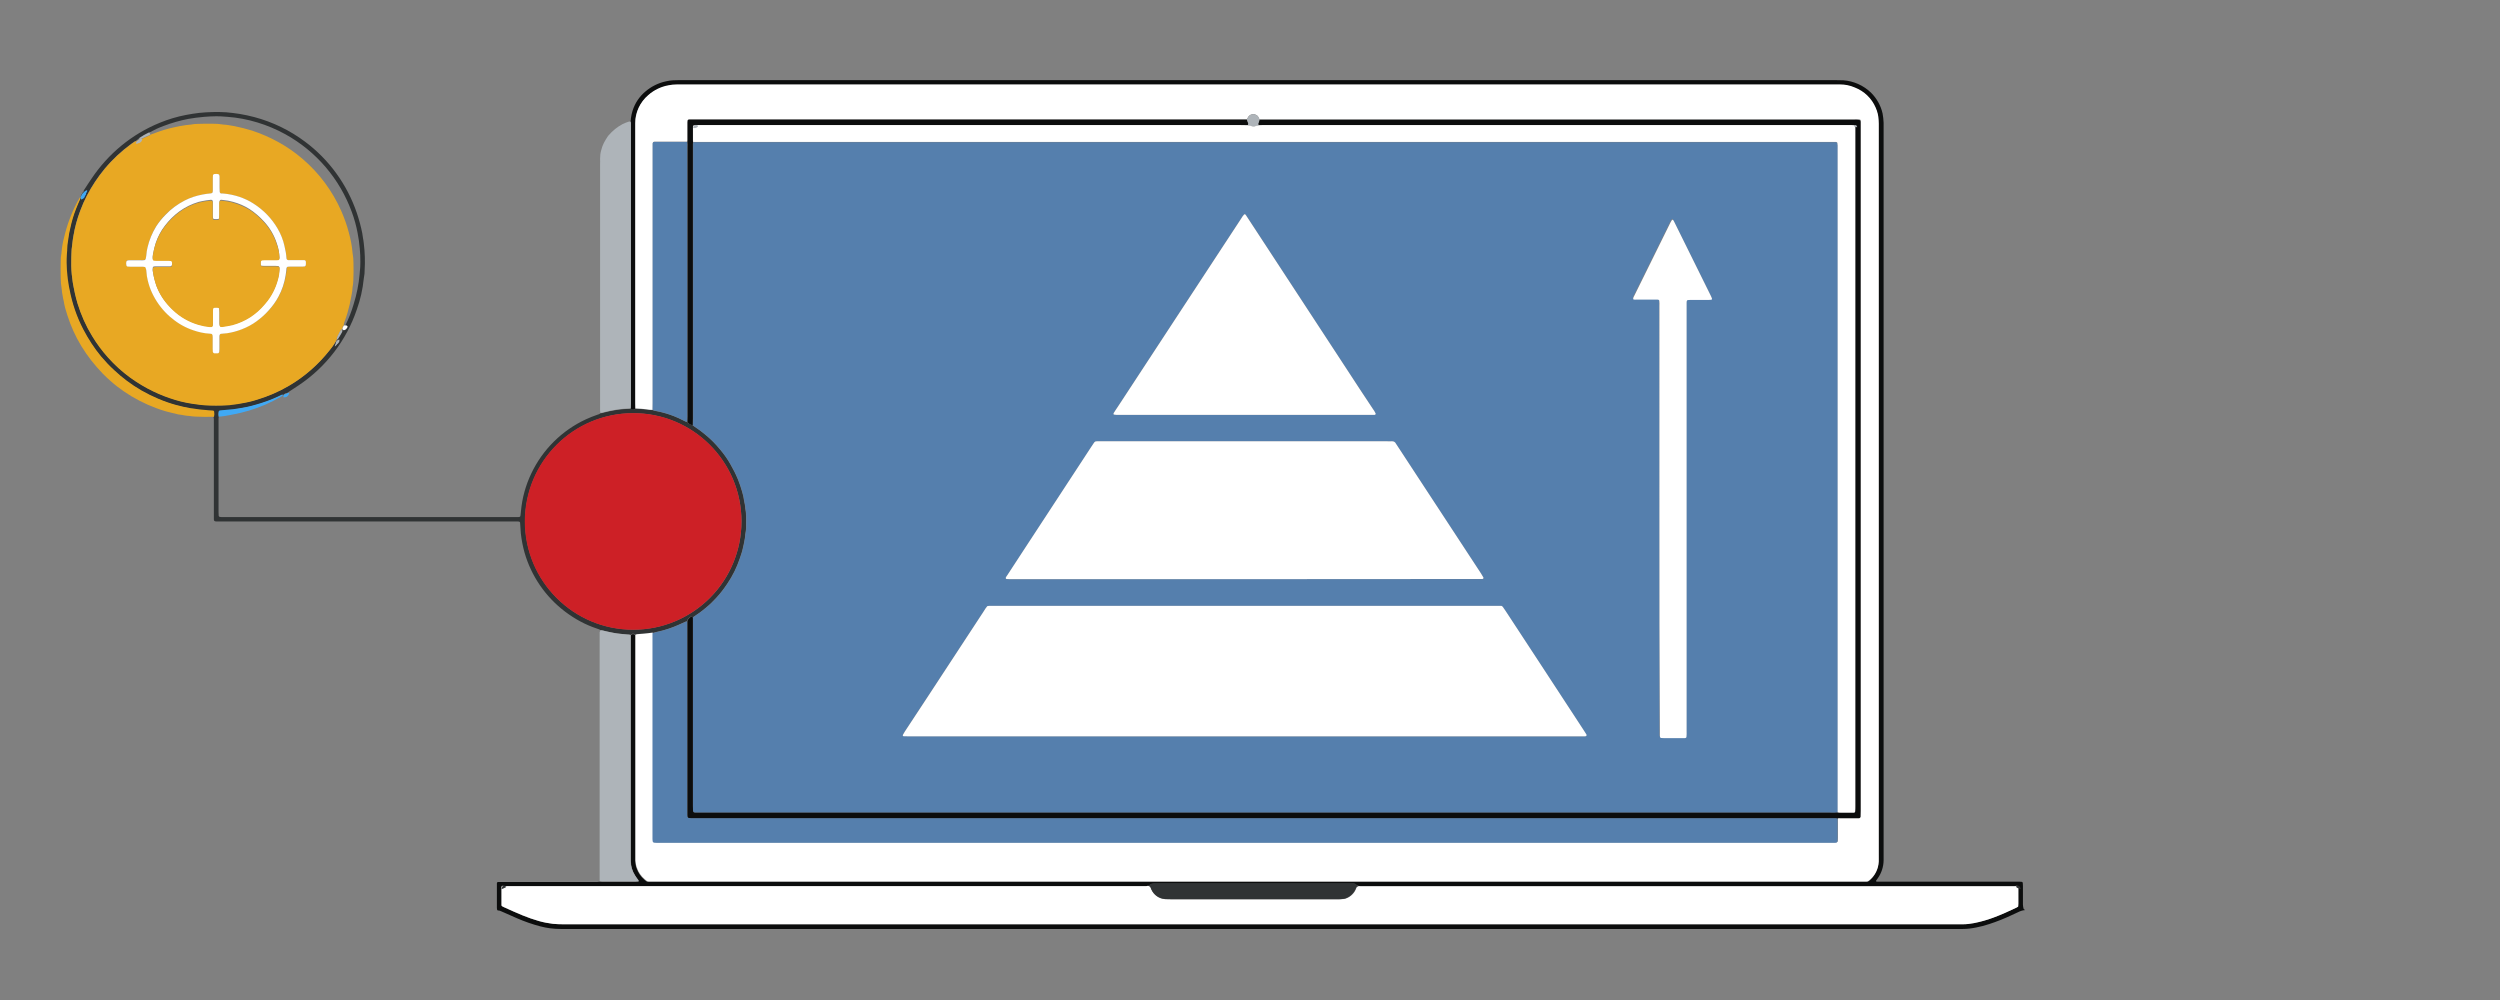 <?xml version="1.0" encoding="UTF-8"?>
<svg width="250px" height="100px" viewBox="0 0 250 100" version="1.1" xmlns="http://www.w3.org/2000/svg" xmlns:xlink="http://www.w3.org/1999/xlink">
    <rect x="0" y="0" width="250" height="100" fill="#808080" stroke="none"/>
    <!-- Generator: Sketch 53.2 (72643) - https://sketchapp.com -->
    <title>img-icon-product-abm</title>
    <desc>Created with Sketch.</desc>
    <g id="img-icon-product-abm" stroke="none" stroke-width="1" fill="none" fill-rule="evenodd">
        <g id="accountsbasedmarketing" transform="translate(6, 8)" fill-rule="nonzero">
            <path d="M57.048,4.14 C57.078,4.037 57.092,3.934 57.092,3.832 C57.122,3.582 57.18,3.318 57.254,3.083 C57.489,2.32 57.944,1.644 58.546,1.145 C59.133,0.646 59.838,0.294 60.601,0.132 C60.836,0.073 61.071,0.044 61.306,0.029 C61.482,0.015 61.643,0.015 61.82,0.015 L62.392,0.015 L156.024,0.015 L177.619,0.015 C177.854,0.015 178.104,0.015 178.339,0.029 C179.366,0.103 180.35,0.543 181.098,1.263 C181.671,1.835 182.082,2.554 182.258,3.347 C182.317,3.655 182.346,3.964 182.361,4.272 L182.361,4.683 L182.361,77.645 L182.361,78.056 C182.346,78.702 182.141,79.319 181.774,79.832 C181.715,79.921 181.656,79.994 181.598,80.082 C181.598,80.082 181.612,80.111 181.612,80.126 C181.612,80.141 181.627,80.155 181.642,80.155 C181.671,80.155 181.715,80.17 181.744,80.17 L195.676,80.17 C195.852,80.155 196.014,80.17 196.19,80.185 C196.234,80.199 196.278,80.244 196.278,80.288 C196.278,80.39 196.293,80.493 196.293,80.596 L196.293,82.446 C196.293,82.578 196.322,82.725 196.351,82.857 C196.366,82.915 196.41,82.93 196.454,82.945 L196.454,83.047 C196.44,83.047 196.425,83.018 196.41,83.018 C196.263,83.047 196.117,83.077 195.984,83.136 L195.192,83.503 C194.443,83.855 193.68,84.163 192.902,84.413 C192.476,84.56 192.05,84.662 191.61,84.75 C191.169,84.839 190.729,84.897 190.288,84.897 L189.775,84.897 L50.413,84.897 L50.046,84.897 C49.356,84.897 48.68,84.809 48.02,84.633 C47.227,84.427 46.449,84.149 45.7,83.826 C45.319,83.664 44.952,83.488 44.57,83.326 C44.408,83.253 44.262,83.194 44.1,83.121 C44.012,83.077 43.909,83.047 43.807,83.047 C43.748,83.047 43.718,83.003 43.704,82.945 C43.704,82.901 43.689,82.842 43.689,82.798 L43.689,80.478 L43.689,80.332 C43.689,80.258 43.748,80.199 43.807,80.199 L44.262,80.199 L53.437,80.199 C53.628,80.214 53.819,80.199 53.995,80.17 C54.068,80.17 54.127,80.185 54.2,80.185 L55.022,80.185 L57.547,80.185 C57.65,80.185 57.753,80.17 57.856,80.17 L57.885,80.082 C57.768,79.921 57.636,79.759 57.533,79.583 C57.254,79.142 57.092,78.643 57.092,78.13 L57.092,77.513 L57.092,56.3 L57.092,55.536 C57.136,55.463 57.21,55.419 57.283,55.419 C57.386,55.404 57.474,55.463 57.518,55.536 L57.518,56.094 L57.518,77.586 L57.518,78.1 C57.533,78.364 57.577,78.614 57.665,78.849 C57.812,79.289 58.091,79.671 58.443,79.979 C58.707,80.199 58.678,80.199 58.986,80.199 L180.643,80.199 C180.731,80.199 180.82,80.17 180.878,80.111 C181.465,79.642 181.818,78.952 181.847,78.203 C181.862,77.968 181.847,77.718 181.847,77.484 L181.847,4.933 L181.847,4.419 C181.847,4.301 181.847,4.184 181.832,4.066 C181.818,3.641 181.715,3.215 181.539,2.819 C181.142,1.894 180.394,1.16 179.454,0.807 C178.984,0.617 178.471,0.514 177.957,0.499 L61.687,0.499 C61.394,0.499 61.1,0.528 60.821,0.587 C60.073,0.719 59.383,1.057 58.81,1.556 C57.988,2.246 57.503,3.274 57.503,4.36 L57.503,4.668 L57.503,32.385 C57.503,32.561 57.503,32.723 57.518,32.899 L57.386,32.958 C57.327,32.987 57.254,32.987 57.195,32.958 L57.063,32.899 C57.063,32.708 57.078,32.517 57.078,32.341 L57.078,4.815 L57.078,4.345 C57.063,4.257 57.063,4.199 57.048,4.14 Z M44.394,80.596 C44.364,80.581 44.335,80.581 44.306,80.566 C44.232,80.552 44.159,80.596 44.13,80.669 L44.13,82.211 L44.13,82.519 C44.13,82.578 44.174,82.607 44.218,82.636 C44.232,82.651 44.247,82.651 44.262,82.666 C44.922,82.959 45.568,83.268 46.229,83.532 C46.772,83.752 47.315,83.943 47.873,84.104 C48.328,84.237 48.798,84.325 49.282,84.383 C49.62,84.413 49.972,84.427 50.31,84.427 L190.259,84.427 C190.641,84.427 191.008,84.383 191.389,84.31 C192.05,84.178 192.696,84.002 193.313,83.767 C194.105,83.473 194.869,83.136 195.617,82.769 C195.661,82.739 195.706,82.71 195.75,82.695 C195.779,82.68 195.808,82.651 195.808,82.622 C195.808,82.534 195.823,82.446 195.823,82.372 L195.823,80.669 C195.808,80.596 195.72,80.552 195.647,80.566 C195.617,80.566 195.588,80.581 195.559,80.596 C195.515,80.611 195.456,80.611 195.412,80.611 L194.942,80.611 L130.48,80.611 L130.01,80.611 C129.966,80.611 129.908,80.596 129.864,80.596 C129.79,80.552 129.687,80.552 129.629,80.493 C129.541,80.405 129.423,80.361 129.306,80.376 L109.384,80.376 C109.34,80.376 109.282,80.376 109.237,80.39 C109.193,80.405 109.135,80.42 109.091,80.434 C109.003,80.522 108.9,80.581 108.782,80.611 C108.738,80.625 108.68,80.625 108.636,80.64 L108.166,80.64 L45.01,80.64 L44.555,80.64 C44.497,80.625 44.453,80.611 44.394,80.596 Z" id="Shape" fill="#0C0D0D"></path>
            <path d="M57.518,55.492 C57.474,55.404 57.371,55.36 57.283,55.375 C57.21,55.375 57.136,55.419 57.092,55.492 C56.975,55.463 56.858,55.448 56.74,55.448 C56.285,55.404 55.83,55.375 55.375,55.287 C55.066,55.228 54.773,55.169 54.479,55.096 C54.347,55.052 54.215,55.022 54.083,55.022 C53.965,54.949 53.833,54.905 53.701,54.861 C52.541,54.479 51.47,53.892 50.501,53.158 C48.548,51.675 47.124,49.605 46.449,47.242 C46.273,46.611 46.155,45.979 46.082,45.333 C46.053,44.981 46.023,44.614 46.009,44.262 C45.994,44.218 45.965,44.174 45.906,44.159 C45.832,44.159 45.774,44.144 45.7,44.144 L45.128,44.144 L16.134,44.144 L15.62,44.144 C15.473,44.144 15.385,44.1 15.385,43.939 L15.385,43.469 L15.385,34.367 L15.385,33.912 C15.385,33.839 15.37,33.78 15.356,33.706 C15.385,33.545 15.385,33.369 15.37,33.193 C15.37,33.178 15.37,33.163 15.356,33.149 C15.326,33.119 15.312,33.09 15.282,33.09 C15.106,33.075 14.945,33.075 14.769,33.06 C14.592,33.046 14.387,33.016 14.211,33.002 C13.814,32.987 13.433,32.899 13.036,32.855 C12.552,32.752 12.067,32.664 11.583,32.532 C10.364,32.194 9.19,31.695 8.089,31.064 C7.105,30.491 6.195,29.816 5.373,29.038 C4.918,28.598 4.478,28.142 4.066,27.658 C3.377,26.821 2.775,25.926 2.29,24.957 C1.63,23.694 1.174,22.344 0.91,20.949 C0.851,20.699 0.807,20.45 0.778,20.186 C0.749,19.995 0.719,19.819 0.705,19.628 C0.69,19.422 0.661,19.217 0.646,19.011 C0.631,18.908 0.631,18.806 0.631,18.703 C0.602,18.16 0.617,17.602 0.675,17.059 L0.675,16.956 C0.69,16.633 0.719,16.31 0.778,15.987 C0.822,15.576 0.896,15.18 0.998,14.783 C1.145,14.152 1.321,13.521 1.556,12.919 C1.688,12.566 1.835,12.214 1.997,11.877 C2.026,11.818 2.041,11.744 2.026,11.671 L2.026,11.671 C2.114,11.642 2.158,11.554 2.129,11.465 L2.129,11.465 C2.217,11.436 2.261,11.348 2.246,11.26 L2.246,11.275 C2.334,11.231 2.393,11.142 2.378,11.04 C2.628,10.658 2.877,10.262 3.142,9.88 C4.83,7.355 7.193,5.417 9.953,4.287 C10.805,3.934 11.686,3.67 12.596,3.494 C13.036,3.406 13.477,3.347 13.917,3.288 C14.827,3.2 15.737,3.171 16.633,3.23 C17.073,3.274 17.514,3.318 17.954,3.391 C18.468,3.479 18.967,3.582 19.452,3.714 C21.272,4.199 22.99,5.035 24.502,6.166 C26.909,7.957 28.715,10.453 29.684,13.301 C29.904,13.961 30.095,14.651 30.227,15.326 C30.256,15.649 30.345,15.972 30.374,16.295 C30.491,17.22 30.521,18.145 30.462,19.07 C30.462,19.275 30.447,19.481 30.403,19.687 C30.389,19.76 30.389,19.819 30.374,19.892 C30.271,20.934 30.036,21.962 29.684,22.946 C28.642,26.043 26.601,28.7 23.885,30.521 C23.489,30.785 23.078,31.049 22.681,31.313 C22.579,31.299 22.476,31.343 22.432,31.431 L22.432,31.431 C22.329,31.446 22.329,31.446 22.314,31.519 L22.314,31.519 C22.27,31.504 22.212,31.504 22.168,31.519 L21.801,31.695 C21.096,32.018 20.377,32.282 19.642,32.488 C19.026,32.664 18.38,32.796 17.749,32.899 C17.47,32.958 17.176,32.987 16.883,33.002 C16.574,33.031 16.266,33.06 15.972,33.09 C15.928,33.104 15.884,33.134 15.87,33.193 C15.84,33.369 15.84,33.53 15.87,33.706 C15.87,33.765 15.855,33.809 15.855,33.853 L15.855,34.161 L15.855,43.219 C15.855,43.337 15.855,43.454 15.87,43.586 C15.884,43.63 15.914,43.674 15.972,43.689 C16.031,43.689 16.075,43.704 16.119,43.704 L45.289,43.704 L45.862,43.704 C46.009,43.704 46.038,43.645 46.053,43.513 C46.067,43.381 46.082,43.249 46.097,43.102 C46.214,41.795 46.566,40.533 47.124,39.358 C48.255,36.965 50.193,35.042 52.6,33.927 C52.953,33.765 53.32,33.618 53.701,33.486 C53.833,33.457 53.965,33.398 54.068,33.325 C54.186,33.325 54.303,33.295 54.421,33.251 C54.817,33.149 55.213,33.06 55.624,33.002 C56.109,32.928 56.608,32.884 57.107,32.87 L57.239,32.928 C57.298,32.958 57.371,32.958 57.43,32.928 L57.562,32.87 C57.929,32.884 58.311,32.914 58.678,32.958 C58.883,32.987 59.089,33.016 59.28,33.016 C59.324,33.046 59.383,33.06 59.427,33.075 C59.838,33.149 60.234,33.237 60.616,33.354 C61.174,33.516 61.717,33.736 62.231,34 C62.348,34.059 62.48,34.132 62.598,34.176 C62.642,34.191 62.7,34.206 62.744,34.206 C62.774,34.264 62.818,34.323 62.862,34.352 C62.979,34.44 63.126,34.499 63.273,34.528 C63.346,34.587 63.405,34.646 63.478,34.69 C63.831,34.925 64.183,35.174 64.506,35.453 C65.049,35.894 65.548,36.393 65.989,36.936 C66.385,37.406 66.752,37.905 67.046,38.448 C67.325,38.933 67.589,39.446 67.794,39.96 C67.956,40.357 68.088,40.768 68.206,41.179 C68.308,41.487 68.367,41.81 68.411,42.133 C68.411,42.177 68.426,42.236 68.44,42.28 C68.484,42.427 68.499,42.588 68.514,42.735 C68.514,42.823 68.528,42.911 68.543,42.984 C68.587,43.19 68.602,43.396 68.602,43.601 L68.602,44.526 C68.617,44.82 68.587,45.113 68.528,45.392 C68.514,45.421 68.514,45.465 68.514,45.495 C68.514,45.788 68.426,46.067 68.382,46.361 C68.294,46.684 68.25,47.036 68.132,47.359 C68.073,47.521 68.029,47.682 67.971,47.844 C67.677,48.739 67.251,49.591 66.723,50.369 C66.4,50.853 66.047,51.323 65.651,51.749 C65.313,52.116 64.961,52.468 64.579,52.776 C64.168,53.129 63.713,53.452 63.258,53.745 C63.229,53.701 63.185,53.672 63.141,53.657 C63.097,53.657 63.038,53.672 63.009,53.701 C62.95,53.76 62.891,53.819 62.832,53.863 C62.759,53.936 62.715,54.024 62.715,54.127 C62.671,54.127 62.612,54.142 62.568,54.156 C62.319,54.274 62.069,54.391 61.82,54.494 C61.13,54.802 60.41,55.037 59.676,55.184 C59.529,55.213 59.383,55.257 59.236,55.301 L59.089,55.301 C58.854,55.345 58.619,55.375 58.384,55.389 C58.149,55.404 57.915,55.434 57.68,55.448 C57.65,55.448 57.592,55.463 57.518,55.492 Z M7.737,6.004 C7.663,6.004 7.604,6.048 7.575,6.107 C7.546,6.107 7.516,6.122 7.472,6.136 C7.355,6.21 7.252,6.298 7.135,6.371 C6.151,7.091 5.256,7.927 4.478,8.852 C3.788,9.689 3.186,10.585 2.687,11.554 C2.437,12.038 2.217,12.537 2.026,13.051 C1.703,13.888 1.468,14.739 1.336,15.62 C1.263,15.899 1.263,16.193 1.218,16.486 C1.174,16.78 1.145,17.059 1.145,17.352 C1.145,17.617 1.13,17.866 1.13,18.116 C1.116,18.703 1.145,19.275 1.233,19.863 C1.248,19.951 1.248,20.039 1.263,20.112 C1.277,20.186 1.277,20.244 1.292,20.318 C1.409,20.993 1.556,21.654 1.762,22.314 C2.114,23.459 2.598,24.56 3.23,25.588 C3.699,26.351 4.228,27.071 4.815,27.731 C5.476,28.48 6.21,29.141 7.017,29.728 C7.751,30.271 8.529,30.741 9.351,31.123 C10.041,31.46 10.761,31.739 11.509,31.959 C12.258,32.194 13.036,32.341 13.829,32.429 C13.902,32.429 13.961,32.444 14.035,32.459 C14.181,32.473 14.343,32.503 14.49,32.503 C15.238,32.547 16.002,32.547 16.75,32.503 C16.839,32.503 16.927,32.503 17,32.488 C17.352,32.415 17.719,32.415 18.072,32.326 C18.63,32.238 19.187,32.121 19.716,31.945 C20.832,31.607 21.903,31.152 22.916,30.55 C24.472,29.64 25.838,28.436 26.953,27.027 C27.159,26.792 27.335,26.542 27.497,26.278 C27.555,26.249 27.585,26.19 27.599,26.117 L27.599,26.131 C27.673,26.087 27.717,26.014 27.717,25.926 L27.717,25.926 C27.746,25.911 27.79,25.896 27.805,25.882 C27.966,25.647 28.113,25.397 28.245,25.148 C28.26,25.118 28.245,25.089 28.245,25.045 C28.333,25.001 28.377,24.883 28.348,24.781 L28.348,24.781 C28.392,24.766 28.436,24.751 28.451,24.707 C28.465,24.663 28.48,24.649 28.495,24.619 C28.509,24.59 28.524,24.56 28.509,24.531 C28.509,24.502 28.465,24.487 28.451,24.472 L28.451,24.487 C28.539,24.516 28.539,24.516 28.568,24.472 C28.891,23.812 29.155,23.136 29.361,22.432 C29.669,21.448 29.875,20.435 29.963,19.422 C29.963,19.349 29.978,19.29 29.978,19.217 C30.022,18.879 30.036,18.527 30.036,18.189 C30.036,17.749 30.022,17.294 29.978,16.853 C29.934,16.325 29.86,15.796 29.757,15.282 C29.625,14.578 29.434,13.888 29.185,13.212 C27.981,9.895 25.617,7.12 22.52,5.417 C21.639,4.933 20.699,4.536 19.731,4.243 C18.762,3.949 17.763,3.758 16.765,3.685 C16.692,3.685 16.633,3.67 16.56,3.67 C16.251,3.641 15.943,3.626 15.635,3.626 C15.224,3.626 14.813,3.655 14.402,3.685 C13.873,3.729 13.345,3.802 12.831,3.89 C11.994,4.052 11.172,4.287 10.364,4.595 C9.88,4.771 9.41,4.991 8.955,5.241 C8.926,5.241 8.896,5.241 8.852,5.256 C8.544,5.402 8.25,5.579 7.957,5.769 C7.927,5.784 7.913,5.828 7.927,5.858 L7.927,5.858 C7.839,5.858 7.751,5.902 7.737,6.004 C7.722,5.99 7.722,5.99 7.737,6.004 L7.737,6.004 Z M68.147,44.144 C68.147,38.169 63.302,33.325 57.327,33.325 C51.352,33.325 46.508,38.169 46.508,44.144 C46.508,50.119 51.352,54.964 57.327,54.964 C60.205,54.964 62.965,53.819 65.005,51.778 C67.016,49.752 68.147,47.007 68.147,44.144 Z" id="Shape" fill="#303334"></path>
            <path d="M57.078,32.84 C56.579,32.855 56.094,32.884 55.595,32.972 C55.184,33.031 54.788,33.119 54.391,33.222 C54.274,33.266 54.156,33.281 54.039,33.295 C54.024,33.207 54.009,33.119 54.009,33.046 L54.009,32.591 L54.009,8.441 C54.009,8.25 54.024,8.06 54.009,7.869 C54.009,7.575 54.039,7.282 54.127,7.003 C54.186,6.753 54.274,6.518 54.391,6.283 C54.494,6.078 54.626,5.872 54.758,5.667 C54.788,5.623 54.817,5.579 54.846,5.549 C55.052,5.314 55.272,5.094 55.507,4.903 C55.742,4.712 55.977,4.566 56.241,4.419 C56.432,4.331 56.608,4.243 56.813,4.184 C56.887,4.155 56.975,4.14 57.063,4.155 C57.078,4.199 57.078,4.257 57.092,4.301 L57.092,4.771 L57.092,32.297 C57.092,32.459 57.078,32.649 57.078,32.84 Z" id="Shape" fill="#AEB4B9"></path>
            <path d="M54.054,55.022 C54.186,55.037 54.318,55.052 54.45,55.096 C54.744,55.169 55.052,55.228 55.345,55.287 C55.801,55.375 56.256,55.404 56.711,55.448 C56.828,55.448 56.946,55.463 57.063,55.492 L57.063,56.256 L57.063,77.469 L57.063,78.085 C57.063,78.599 57.225,79.113 57.503,79.539 C57.606,79.715 57.738,79.877 57.856,80.038 L57.826,80.126 C57.724,80.126 57.621,80.141 57.518,80.141 L54.993,80.141 L54.171,80.141 C54.098,80.141 54.039,80.126 53.965,80.126 L53.965,79.363 L53.965,55.771 L53.965,55.213 C54.009,55.14 54.024,55.081 54.054,55.022 Z" id="Shape" fill="#AEB4B9"></path>
            <path d="M2.07,11.656 C2.085,11.73 2.07,11.788 2.041,11.862 C1.879,12.199 1.747,12.552 1.6,12.904 C1.365,13.506 1.174,14.123 1.042,14.769 C0.94,15.165 0.866,15.576 0.822,15.972 C0.763,16.295 0.719,16.618 0.719,16.941 L0.719,17.044 C0.661,17.587 0.646,18.13 0.675,18.688 C0.675,18.791 0.69,18.894 0.69,18.997 C0.705,19.202 0.734,19.408 0.749,19.613 C0.763,19.804 0.778,19.995 0.822,20.171 C0.851,20.421 0.896,20.685 0.954,20.934 C1.218,22.329 1.674,23.68 2.334,24.942 C2.833,25.896 3.421,26.807 4.111,27.643 C4.522,28.128 4.947,28.583 5.417,29.009 C6.239,29.787 7.149,30.462 8.133,31.035 C9.234,31.666 10.408,32.165 11.627,32.503 C12.097,32.635 12.596,32.737 13.08,32.826 C13.477,32.855 13.858,32.958 14.255,32.972 C14.446,32.972 14.636,33.016 14.813,33.031 C14.989,33.046 15.15,33.046 15.326,33.06 C15.356,33.06 15.385,33.104 15.4,33.119 C15.415,33.134 15.415,33.149 15.415,33.163 C15.444,33.339 15.444,33.501 15.4,33.677 C14.798,33.692 14.196,33.692 13.609,33.662 C13.403,33.662 13.198,33.633 12.992,33.604 C12.948,33.589 12.889,33.589 12.845,33.589 C12.508,33.574 12.17,33.472 11.832,33.442 C11.421,33.339 10.996,33.251 10.585,33.134 C10.262,33.046 9.939,32.928 9.616,32.811 C8.471,32.385 7.384,31.827 6.386,31.137 C5.916,30.814 5.476,30.477 5.05,30.095 C4.801,29.86 4.536,29.64 4.301,29.39 C3.479,28.539 2.745,27.614 2.129,26.601 C1.541,25.632 1.072,24.59 0.734,23.518 C0.573,23.048 0.44,22.564 0.367,22.079 C0.294,21.83 0.279,21.58 0.22,21.331 C0.206,21.243 0.191,21.169 0.191,21.081 C0.176,20.993 0.176,20.905 0.161,20.832 C0.103,20.494 0.073,20.142 0.073,19.804 C0.059,19.217 0.059,18.644 0.073,18.057 C0.073,17.837 0.088,17.617 0.132,17.396 C0.147,17.367 0.147,17.323 0.147,17.294 C0.191,16.75 0.279,16.207 0.426,15.679 C0.573,15.062 0.749,14.46 0.984,13.858 C1.248,13.139 1.585,12.434 1.967,11.774 C1.982,11.744 2.011,11.715 2.041,11.7 C1.997,11.656 2.041,11.642 2.07,11.656 Z" id="Shape" fill="#E8A823"></path>
            <path d="M15.87,33.662 C15.84,33.486 15.84,33.325 15.87,33.149 C15.884,33.104 15.928,33.06 15.972,33.046 C16.281,33.016 16.589,32.987 16.883,32.958 C17.176,32.943 17.455,32.914 17.749,32.855 C18.395,32.767 19.026,32.635 19.642,32.444 C20.377,32.238 21.111,31.974 21.801,31.651 L22.168,31.475 C22.212,31.46 22.27,31.46 22.314,31.475 C22.3,31.504 22.285,31.534 22.256,31.563 C22.212,31.592 22.182,31.622 22.123,31.651 C21.111,32.253 20.024,32.723 18.894,33.06 C18.351,33.222 17.807,33.354 17.25,33.457 C16.794,33.56 16.237,33.648 15.87,33.662 Z" id="Shape" fill="#40A9F5"></path>
            <path d="M22.432,31.705 C22.52,31.405 22.726,31.255 22.932,31.305 C22.844,31.605 22.638,31.755 22.432,31.705 Z" id="Shape" fill="#40A9F5"></path>
            <path d="M2.458,11.451 C2.558,11.665 2.408,11.879 2.108,11.951 C2.008,11.629 2.008,11.594 2.458,11.451 Z" id="Shape" fill="#40A9F5"></path>
            <path d="M2.585,11.245 C2.685,11.46 2.485,11.674 2.185,11.745 C2.085,11.567 2.185,11.317 2.485,11.245 L2.585,11.245 Z" id="Shape" fill="#40A9F5"></path>
            <path d="M2.711,11.01 C2.761,11.229 2.561,11.417 2.261,11.51 C2.261,11.323 2.411,11.104 2.711,11.01 Z" id="Shape" fill="#40A9F5"></path>
            <path d="M22.329,31.716 C22.379,31.416 22.379,31.416 22.729,31.416 C22.679,31.666 22.579,31.766 22.329,31.716 Z" id="Shape" fill="#40A9F5"></path>
            <path d="M59.265,32.987 C59.06,32.987 58.854,32.972 58.663,32.928 C58.296,32.884 57.915,32.855 57.547,32.84 C57.547,32.664 57.533,32.503 57.533,32.326 L57.533,4.61 L57.533,4.301 C57.533,3.215 58.017,2.202 58.839,1.497 C59.412,0.998 60.102,0.661 60.851,0.528 C61.13,0.47 61.423,0.44 61.717,0.44 L177.986,0.44 C178.5,0.44 179.014,0.543 179.484,0.749 C180.423,1.116 181.172,1.835 181.568,2.76 C181.744,3.156 181.847,3.567 181.862,4.008 C181.862,4.125 181.877,4.243 181.877,4.36 L181.877,4.874 L181.877,77.425 L181.877,78.144 C181.847,78.893 181.495,79.583 180.908,80.053 C180.849,80.111 180.761,80.141 180.673,80.141 L59.016,80.141 C58.693,80.141 58.722,80.141 58.472,79.921 C58.12,79.627 57.841,79.231 57.694,78.79 C57.606,78.555 57.562,78.291 57.547,78.041 L57.547,77.528 L57.547,56.035 L57.547,55.463 C57.606,55.448 57.68,55.434 57.738,55.419 C57.973,55.389 58.208,55.375 58.443,55.36 C58.678,55.345 58.913,55.316 59.148,55.272 L59.294,55.272 L59.294,56.035 L59.294,75.414 L59.294,75.883 C59.294,75.957 59.294,76.016 59.309,76.089 C59.324,76.162 59.368,76.206 59.441,76.221 C59.647,76.236 59.852,76.25 60.058,76.236 L177.017,76.236 L177.531,76.236 C177.575,76.236 177.634,76.221 177.678,76.221 C177.722,76.206 177.766,76.162 177.781,76.118 C177.781,76.016 177.795,75.913 177.795,75.81 L177.795,73.799 C177.898,73.769 178.001,73.755 178.104,73.769 L179.601,73.769 L179.953,73.769 C180.027,73.769 180.085,73.711 180.085,73.652 C180.085,73.446 180.1,73.241 180.1,73.035 L180.1,4.668 L180.1,4.316 L180.1,4.155 C180.1,4.096 180.085,4.081 180.085,4.052 C180.071,4.008 180.041,3.964 179.983,3.949 C179.792,3.934 179.601,3.92 179.425,3.934 L120.468,3.934 L119.954,3.934 C119.91,3.846 119.866,3.758 119.822,3.67 C119.793,3.626 119.763,3.582 119.719,3.553 C119.646,3.494 119.543,3.45 119.455,3.421 C119.367,3.391 119.294,3.391 119.206,3.421 C119.015,3.465 118.868,3.582 118.78,3.758 C118.75,3.817 118.721,3.876 118.692,3.934 L118.178,3.934 L62.935,3.934 C62.906,3.934 62.862,3.934 62.832,3.949 C62.803,3.964 62.774,3.993 62.759,4.022 C62.744,4.096 62.744,4.155 62.744,4.228 L62.744,5.813 C62.744,5.931 62.744,6.048 62.73,6.166 L59.588,6.166 L59.441,6.166 C59.353,6.166 59.28,6.239 59.28,6.327 L59.28,6.9 L59.28,32.341 C59.265,32.576 59.265,32.782 59.265,32.987 Z" id="Shape" fill="#FFFFFF"></path>
            <path d="M195.838,80.669 L195.838,82.372 C195.838,82.46 195.823,82.548 195.823,82.622 C195.823,82.651 195.808,82.695 195.764,82.695 C195.72,82.725 195.676,82.754 195.632,82.769 C194.869,83.136 194.12,83.473 193.327,83.767 C192.696,84.002 192.065,84.178 191.404,84.31 C191.037,84.383 190.655,84.427 190.274,84.427 L50.339,84.427 C50.002,84.427 49.649,84.413 49.312,84.383 C48.842,84.325 48.372,84.237 47.902,84.104 C47.345,83.943 46.787,83.752 46.258,83.532 C45.598,83.268 44.937,82.959 44.291,82.666 C44.276,82.666 44.262,82.651 44.247,82.636 C44.203,82.607 44.159,82.578 44.159,82.519 L44.159,82.211 L44.159,80.669 C44.218,80.655 44.276,80.64 44.335,80.625 C44.364,80.611 44.394,80.596 44.408,80.596 C44.453,80.611 44.511,80.611 44.555,80.611 L45.01,80.611 L108.166,80.611 L108.636,80.611 C108.68,80.611 108.738,80.596 108.782,80.581 C108.826,80.596 108.885,80.611 108.929,80.625 C108.973,80.64 109.017,80.669 109.047,80.713 C109.091,80.801 109.12,80.904 109.164,80.992 C109.414,81.521 109.913,81.873 110.5,81.917 C110.706,81.932 110.911,81.932 111.117,81.932 L127.559,81.932 L127.97,81.932 C128.102,81.932 128.249,81.902 128.381,81.902 C128.425,81.902 128.484,81.888 128.528,81.873 C128.953,81.741 129.32,81.447 129.526,81.051 C129.585,80.948 129.614,80.831 129.673,80.728 C129.687,80.699 129.717,80.684 129.746,80.669 C129.79,80.64 129.834,80.625 129.893,80.611 C129.937,80.625 129.996,80.625 130.04,80.625 L130.509,80.625 L195.001,80.625 L195.471,80.625 C195.515,80.625 195.573,80.611 195.617,80.611 C195.661,80.625 195.706,80.64 195.75,80.655 C195.794,80.669 195.794,80.669 195.838,80.669 Z" id="Shape" fill="#FFFFFF"></path>
            <path d="M129.864,80.596 C129.82,80.611 129.761,80.625 129.717,80.655 C129.687,80.669 129.658,80.684 129.643,80.713 C129.599,80.816 129.555,80.934 129.497,81.036 C129.276,81.433 128.924,81.726 128.498,81.858 C128.454,81.873 128.396,81.888 128.351,81.888 C128.219,81.902 128.087,81.917 127.94,81.917 L127.529,81.917 L111.102,81.917 C110.896,81.917 110.691,81.917 110.485,81.902 C109.913,81.858 109.399,81.506 109.149,80.978 C109.105,80.889 109.076,80.787 109.032,80.699 C109.003,80.655 108.959,80.625 108.915,80.611 C108.87,80.596 108.812,80.581 108.768,80.566 C108.885,80.537 108.988,80.478 109.076,80.39 C109.12,80.376 109.179,80.346 109.223,80.346 C109.267,80.346 109.326,80.332 109.37,80.332 L129.306,80.332 C129.423,80.317 129.541,80.361 129.629,80.449 C129.687,80.552 129.79,80.566 129.864,80.596 Z" id="Shape" fill="#303334"></path>
            <path d="M44.644,80.673 C44.585,80.723 44.527,80.773 44.497,80.773 C44.38,80.823 44.262,80.873 44.144,80.923 C44.174,80.673 44.321,80.523 44.497,80.573 C44.527,80.623 44.585,80.673 44.644,80.673 Z" id="Shape" fill="#303334"></path>
            <path d="M196.073,80.923 C195.99,80.873 195.907,80.823 195.823,80.823 C195.74,80.823 195.657,80.723 195.573,80.673 C195.629,80.623 195.685,80.623 195.74,80.573 C195.879,80.523 196.046,80.673 196.073,80.923 Z" id="Shape" fill="#303334"></path>
            <path d="M63.288,53.745 C63.743,53.452 64.198,53.129 64.609,52.776 C64.991,52.468 65.358,52.116 65.68,51.749 C66.077,51.323 66.429,50.853 66.752,50.369 C67.281,49.591 67.692,48.739 68,47.844 C68.059,47.682 68.103,47.521 68.161,47.359 C68.279,47.036 68.323,46.699 68.411,46.361 C68.44,46.067 68.543,45.788 68.543,45.495 C68.543,45.465 68.543,45.421 68.558,45.392 C68.617,45.113 68.646,44.82 68.631,44.526 L68.631,43.601 C68.631,43.396 68.617,43.19 68.573,42.984 C68.558,42.896 68.543,42.808 68.543,42.735 C68.543,42.573 68.514,42.427 68.47,42.28 C68.455,42.236 68.44,42.177 68.44,42.133 C68.396,41.81 68.323,41.487 68.235,41.179 C68.117,40.768 67.985,40.357 67.824,39.96 C67.604,39.432 67.354,38.933 67.075,38.448 C66.767,37.905 66.415,37.406 66.018,36.936 C65.578,36.393 65.079,35.894 64.535,35.453 C64.212,35.174 63.86,34.925 63.508,34.69 C63.434,34.646 63.376,34.587 63.302,34.528 C63.302,34.308 63.317,34.088 63.317,33.868 L63.317,6.944 L63.317,6.43 C63.317,6.357 63.332,6.298 63.332,6.225 L64.095,6.225 L176.9,6.225 L177.575,6.225 C177.604,6.225 177.649,6.225 177.678,6.239 C177.707,6.254 177.737,6.283 177.751,6.313 C177.781,6.503 177.781,6.694 177.781,6.87 L177.781,73.256 C177.546,73.285 177.296,73.285 177.061,73.27 L63.743,73.27 L63.537,73.27 C63.508,73.27 63.464,73.256 63.434,73.256 C63.361,73.241 63.317,73.182 63.302,73.123 C63.302,72.933 63.288,72.742 63.288,72.566 L63.288,54.421 L63.288,53.745 Z M118.427,65.636 L152.413,65.636 C152.457,65.636 152.516,65.622 152.56,65.622 C152.604,65.622 152.662,65.519 152.633,65.46 C152.56,65.328 152.472,65.196 152.383,65.064 L147.994,58.355 L144.529,53.07 C144.441,52.938 144.353,52.806 144.265,52.688 C144.221,52.63 144.162,52.585 144.089,52.585 L143.472,52.585 L92.942,52.585 C92.898,52.585 92.839,52.6 92.795,52.6 C92.766,52.6 92.722,52.615 92.707,52.644 C92.59,52.791 92.487,52.938 92.384,53.114 L86.718,61.746 L84.486,65.137 C84.398,65.24 84.339,65.358 84.281,65.49 C84.266,65.534 84.295,65.607 84.339,65.607 C84.545,65.607 84.75,65.622 84.956,65.622 L118.427,65.636 Z M118.398,49.914 L142.048,49.914 L142.254,49.914 C142.313,49.914 142.357,49.87 142.357,49.811 C142.357,49.796 142.357,49.782 142.342,49.767 C142.269,49.635 142.18,49.503 142.107,49.37 L135.765,39.696 C135.046,38.595 134.326,37.494 133.592,36.378 C133.519,36.217 133.343,36.129 133.181,36.143 C133.035,36.158 132.873,36.143 132.712,36.143 L103.82,36.143 C103.512,36.143 103.497,36.129 103.321,36.408 L103.145,36.672 L96.304,47.124 C95.775,47.946 95.232,48.754 94.704,49.576 C94.645,49.649 94.616,49.723 94.572,49.796 C94.557,49.84 94.601,49.914 94.645,49.914 C94.836,49.914 95.027,49.928 95.203,49.928 L118.398,49.914 Z M118.457,33.472 L131.302,33.472 L131.449,33.472 C131.464,33.472 131.478,33.457 131.493,33.457 C131.508,33.457 131.566,33.369 131.552,33.339 C131.464,33.163 131.376,33.002 131.258,32.855 C130.407,31.548 129.555,30.242 128.689,28.95 L118.824,13.858 C118.75,13.741 118.677,13.623 118.604,13.521 C118.589,13.491 118.56,13.462 118.545,13.447 C118.501,13.418 118.457,13.403 118.413,13.433 C118.295,13.579 118.178,13.726 118.09,13.888 C115.844,17.308 113.598,20.744 111.351,24.164 L105.802,32.635 C105.655,32.855 105.523,33.06 105.377,33.281 C105.362,33.31 105.347,33.339 105.347,33.369 C105.347,33.398 105.377,33.442 105.391,33.442 C105.553,33.472 105.729,33.486 105.905,33.472 L118.457,33.472 Z M159.944,43.836 L159.944,64.961 L159.944,65.475 C159.944,65.519 159.959,65.578 159.959,65.622 C159.973,65.666 160.017,65.71 160.061,65.71 C160.164,65.71 160.267,65.725 160.37,65.725 L162.175,65.725 L162.44,65.725 C162.469,65.725 162.513,65.725 162.542,65.695 C162.572,65.68 162.601,65.651 162.601,65.622 C162.63,65.416 162.63,65.211 162.616,65.005 L162.616,22.74 L162.616,22.168 C162.616,22.123 162.63,22.065 162.63,22.021 C162.645,21.977 162.689,21.933 162.733,21.918 C162.836,21.918 162.939,21.903 163.041,21.903 L164.847,21.903 C164.935,21.903 165.023,21.889 165.097,21.889 C165.126,21.889 165.17,21.815 165.155,21.771 C165.097,21.624 165.038,21.492 164.965,21.345 C163.79,18.982 162.63,16.618 161.456,14.255 C161.412,14.181 161.383,14.108 161.339,14.02 C161.324,13.991 161.309,13.961 161.28,13.932 C161.265,13.902 161.221,13.888 161.192,13.902 C161.177,13.902 161.177,13.917 161.162,13.932 C161.118,14.005 161.074,14.079 161.03,14.152 C159.812,16.604 158.593,19.07 157.389,21.522 C157.331,21.61 157.301,21.698 157.287,21.801 C157.287,21.83 157.301,21.874 157.331,21.874 C157.419,21.889 157.492,21.903 157.58,21.889 L159.327,21.889 L159.738,21.889 C159.768,21.889 159.812,21.903 159.841,21.918 C159.87,21.933 159.885,21.962 159.9,21.991 C159.929,22.182 159.929,22.373 159.915,22.549 C159.944,29.699 159.944,36.775 159.944,43.836 L159.944,43.836 Z" id="Shape" fill="#557FAD"></path>
            <path d="M27.482,26.307 C27.32,26.572 27.13,26.821 26.939,27.056 C25.823,28.465 24.458,29.669 22.902,30.579 C21.903,31.167 20.817,31.636 19.701,31.974 C19.158,32.15 18.615,32.268 18.057,32.356 C17.705,32.444 17.338,32.444 16.985,32.517 C16.897,32.532 16.809,32.532 16.736,32.532 C15.987,32.576 15.224,32.576 14.475,32.532 C14.328,32.517 14.167,32.503 14.02,32.488 C13.946,32.488 13.888,32.473 13.814,32.459 C13.036,32.37 12.258,32.224 11.495,31.989 C10.761,31.769 10.041,31.49 9.337,31.152 C8.515,30.756 7.737,30.286 7.003,29.757 C6.195,29.17 5.461,28.495 4.801,27.761 C4.213,27.1 3.67,26.381 3.215,25.617 C2.584,24.59 2.099,23.489 1.747,22.344 C1.556,21.683 1.409,21.022 1.292,20.347 C1.277,20.274 1.277,20.215 1.263,20.142 C1.248,20.068 1.248,19.965 1.233,19.892 C1.145,19.32 1.116,18.732 1.13,18.145 C1.13,17.881 1.13,17.631 1.145,17.382 C1.145,17.088 1.174,16.794 1.218,16.516 C1.263,16.222 1.277,15.928 1.336,15.649 C1.483,14.769 1.718,13.902 2.026,13.08 C2.217,12.566 2.437,12.067 2.687,11.583 C3.186,10.629 3.788,9.718 4.478,8.882 C5.256,7.942 6.151,7.12 7.135,6.401 C7.252,6.313 7.355,6.239 7.472,6.166 C7.502,6.151 7.531,6.136 7.575,6.136 C7.649,6.151 7.722,6.107 7.737,6.034 L7.737,6.034 L7.825,6.034 C7.883,6.034 7.942,5.99 7.942,5.916 L7.942,5.916 C8.03,5.931 8.118,5.931 8.192,5.887 C8.441,5.769 8.676,5.652 8.94,5.549 C8.984,5.52 9.028,5.491 9.058,5.461 C9.219,5.402 9.381,5.344 9.542,5.285 C10.13,5.065 10.746,4.874 11.363,4.742 C11.744,4.654 12.126,4.58 12.522,4.522 C12.684,4.492 12.86,4.492 13.036,4.463 C13.11,4.463 13.168,4.448 13.242,4.434 C13.403,4.404 13.579,4.389 13.756,4.389 C14.269,4.375 14.783,4.36 15.297,4.375 C15.62,4.375 15.943,4.389 16.266,4.448 C16.31,4.463 16.369,4.463 16.413,4.463 C16.75,4.478 17.088,4.566 17.426,4.61 C18.028,4.727 18.63,4.889 19.217,5.065 C20.098,5.358 20.949,5.725 21.756,6.166 C22.652,6.65 23.503,7.237 24.282,7.913 C25.926,9.322 27.232,11.084 28.113,13.066 C28.421,13.77 28.686,14.49 28.877,15.238 C29.067,15.914 29.199,16.604 29.258,17.308 C29.258,17.338 29.258,17.382 29.273,17.411 C29.317,17.675 29.346,17.954 29.346,18.233 C29.361,18.85 29.361,19.466 29.332,20.083 C29.332,20.2 29.317,20.318 29.302,20.435 C29.258,20.641 29.244,20.846 29.229,21.052 C29.199,21.257 29.17,21.463 29.126,21.654 C29.082,21.918 29.023,22.197 28.965,22.461 C28.832,23.034 28.671,23.592 28.465,24.135 C28.421,24.223 28.407,24.326 28.377,24.428 C28.363,24.487 28.377,24.531 28.407,24.575 L28.407,24.56 C28.363,24.56 28.319,24.56 28.289,24.619 C28.275,24.649 28.26,24.678 28.26,24.707 C28.231,24.766 28.245,24.839 28.304,24.869 L28.304,24.869 C28.216,24.839 28.216,24.839 28.157,24.927 C28.142,24.942 28.142,24.957 28.128,24.972 C28.113,24.986 28.098,25.001 28.098,25.001 C27.966,25.221 27.849,25.441 27.746,25.661 C27.717,25.72 27.687,25.779 27.673,25.852 L27.673,25.999 L27.673,25.999 C27.614,26.014 27.57,26.058 27.57,26.117 L27.57,26.205 L27.57,26.19 C27.511,26.19 27.482,26.249 27.482,26.307 Z M24.59,18.395 L24.59,18.292 L24.59,18.233 C24.59,18.101 24.516,18.028 24.414,18.028 L23.65,18.028 L23.034,18.028 L22.828,18.028 C22.74,18.028 22.667,17.954 22.652,17.866 C22.623,17.44 22.549,17.015 22.446,16.604 C22.3,16.002 22.079,15.429 21.771,14.886 C21.184,13.873 20.362,13.022 19.378,12.39 C18.938,12.097 18.453,11.862 17.954,11.7 C17.426,11.524 16.868,11.407 16.295,11.363 L16.193,11.363 L16.134,11.363 C16.046,11.363 15.972,11.289 15.972,11.201 C15.972,11.069 15.958,10.922 15.958,10.79 L15.958,9.66 C15.958,9.616 15.943,9.557 15.928,9.513 C15.914,9.484 15.899,9.454 15.855,9.44 C15.708,9.396 15.547,9.396 15.4,9.425 C15.356,9.44 15.312,9.484 15.297,9.528 C15.297,9.601 15.282,9.66 15.282,9.733 L15.282,10.614 L15.282,11.069 C15.282,11.128 15.268,11.172 15.268,11.216 C15.253,11.289 15.194,11.333 15.121,11.348 C14.827,11.377 14.548,11.407 14.255,11.465 C13.623,11.583 13.022,11.788 12.464,12.067 C11.759,12.42 11.128,12.875 10.57,13.433 C10.218,13.785 9.909,14.181 9.645,14.592 C9.234,15.238 8.94,15.958 8.764,16.721 C8.706,16.971 8.661,17.22 8.647,17.484 C8.632,17.602 8.617,17.719 8.588,17.837 C8.573,17.866 8.573,17.896 8.544,17.925 C8.529,17.954 8.5,17.984 8.471,17.984 C8.324,18.013 8.162,18.013 8.016,17.998 L6.885,17.998 C6.841,17.998 6.782,18.013 6.738,18.028 C6.709,18.042 6.68,18.057 6.665,18.101 C6.636,18.233 6.621,18.38 6.65,18.512 C6.665,18.585 6.724,18.63 6.797,18.63 C6.9,18.63 7.003,18.644 7.105,18.644 L8.294,18.644 C8.368,18.644 8.427,18.644 8.5,18.674 C8.529,18.688 8.559,18.703 8.573,18.747 C8.632,18.894 8.661,19.041 8.661,19.202 C8.676,19.452 8.72,19.716 8.779,19.965 C8.882,20.406 9.014,20.817 9.205,21.228 C9.586,22.05 10.115,22.799 10.775,23.43 C10.908,23.562 11.054,23.68 11.201,23.797 C11.847,24.34 12.581,24.751 13.389,25.016 C13.902,25.192 14.446,25.309 14.989,25.339 C15.033,25.339 15.092,25.353 15.136,25.353 C15.209,25.368 15.253,25.427 15.268,25.5 C15.268,25.573 15.282,25.632 15.282,25.706 L15.282,26.836 C15.282,26.939 15.282,27.041 15.297,27.144 C15.312,27.232 15.385,27.306 15.473,27.306 L15.782,27.306 C15.87,27.306 15.943,27.232 15.943,27.144 C15.943,27.056 15.958,26.968 15.958,26.88 L15.958,25.955 L15.958,25.588 C15.958,25.559 15.972,25.515 15.972,25.485 C15.987,25.412 16.031,25.368 16.104,25.353 C16.31,25.339 16.516,25.324 16.721,25.294 C17.235,25.221 17.734,25.089 18.204,24.898 C18.732,24.693 19.231,24.414 19.701,24.076 C20.127,23.768 20.523,23.401 20.89,23.019 C21.272,22.593 21.595,22.138 21.874,21.639 C22.226,20.978 22.476,20.259 22.593,19.51 C22.637,19.275 22.667,19.041 22.681,18.791 C22.696,18.718 22.74,18.674 22.813,18.659 C22.902,18.659 22.99,18.644 23.063,18.644 L24.296,18.644 C24.37,18.644 24.428,18.63 24.502,18.63 C24.546,18.615 24.59,18.585 24.604,18.527 C24.575,18.483 24.59,18.409 24.59,18.395 Z" id="Shape" fill="#E8A823"></path>
            <path d="M68.147,44.144 C68.147,50.134 63.288,54.978 57.313,54.978 C51.338,54.978 46.478,50.119 46.478,44.144 C46.478,38.169 51.308,33.325 57.283,33.31 C63.258,33.281 68.117,38.096 68.147,44.071 C68.147,44.1 68.147,44.13 68.147,44.144 Z" id="Shape" fill="#CD2026"></path>
            <path d="M177.751,73.843 L177.751,75.854 C177.751,75.957 177.737,76.06 177.737,76.162 C177.722,76.206 177.678,76.25 177.634,76.265 C177.59,76.265 177.531,76.28 177.487,76.28 L176.973,76.28 L60.014,76.28 C59.808,76.294 59.603,76.28 59.397,76.265 C59.324,76.25 59.28,76.192 59.265,76.133 C59.265,76.06 59.265,76.001 59.25,75.927 L59.25,75.458 L59.25,56.079 L59.25,55.316 C59.397,55.272 59.544,55.228 59.691,55.199 C60.425,55.052 61.144,54.817 61.834,54.509 C62.084,54.391 62.333,54.274 62.583,54.171 C62.627,54.156 62.686,54.156 62.73,54.142 L62.73,54.802 L62.73,73.006 L62.73,73.52 C62.73,73.564 62.744,73.623 62.744,73.667 C62.759,73.74 62.818,73.784 62.891,73.799 C62.965,73.799 63.023,73.813 63.097,73.813 L177.135,73.813 L177.604,73.813 C177.649,73.813 177.707,73.828 177.751,73.843 Z" id="Shape" fill="#557FAD"></path>
            <path d="M177.751,73.843 C177.707,73.828 177.649,73.813 177.604,73.813 L177.135,73.813 L63.111,73.813 C63.038,73.813 62.979,73.813 62.906,73.799 C62.832,73.799 62.774,73.74 62.759,73.667 C62.759,73.623 62.744,73.564 62.744,73.52 L62.744,73.006 L62.744,54.802 L62.744,54.142 C62.759,54.039 62.803,53.951 62.862,53.877 C62.921,53.819 62.979,53.76 63.038,53.716 C63.067,53.672 63.126,53.657 63.17,53.672 C63.214,53.687 63.258,53.716 63.288,53.76 L63.288,54.421 L63.288,72.566 C63.288,72.756 63.288,72.947 63.302,73.123 C63.317,73.197 63.361,73.241 63.434,73.256 C63.464,73.256 63.508,73.27 63.537,73.27 L63.743,73.27 L177.047,73.27 C177.282,73.285 177.531,73.27 177.766,73.256 C177.869,73.27 177.972,73.285 178.074,73.285 L179.263,73.285 L179.41,73.285 C179.454,73.27 179.498,73.226 179.513,73.182 C179.513,73.006 179.528,72.845 179.528,72.668 L179.528,5.153 L179.528,4.742 C179.528,4.698 179.513,4.639 179.498,4.595 C179.484,4.522 179.469,4.507 179.396,4.551 C179.19,4.536 178.984,4.536 178.779,4.536 L120.233,4.536 C120.116,4.536 119.998,4.536 119.866,4.551 C119.851,4.536 119.851,4.522 119.837,4.507 C119.822,4.463 119.793,4.419 119.822,4.36 C119.881,4.243 119.925,4.111 119.94,3.978 L120.453,3.978 L179.366,3.978 C179.557,3.964 179.748,3.978 179.924,3.993 C179.968,4.008 180.012,4.052 180.027,4.096 C180.027,4.125 180.041,4.169 180.041,4.199 L180.041,4.36 L180.041,4.727 L180.041,73.094 C180.041,73.3 180.041,73.505 180.027,73.711 C180.012,73.784 179.953,73.828 179.895,73.828 L179.542,73.828 L178.045,73.828 C177.957,73.813 177.854,73.813 177.751,73.843 Z" id="Shape" fill="#0C0D0D"></path>
            <path d="M59.265,32.987 L59.265,32.37 L59.265,6.929 L59.265,6.357 C59.265,6.269 59.339,6.195 59.427,6.195 L59.573,6.195 L62.715,6.195 C62.744,6.371 62.744,6.533 62.73,6.709 L62.73,33.662 C62.73,33.839 62.73,34 62.715,34.176 C62.671,34.176 62.612,34.161 62.568,34.147 C62.436,34.088 62.319,34.029 62.201,33.971 C61.687,33.706 61.144,33.501 60.586,33.325 C60.19,33.207 59.794,33.119 59.397,33.046 C59.368,33.031 59.309,33.016 59.265,32.987 Z" id="Shape" fill="#557FAD"></path>
            <path d="M62.744,34.176 C62.744,34 62.759,33.839 62.759,33.662 L62.759,6.709 C62.774,6.533 62.759,6.371 62.744,6.195 C62.759,6.078 62.774,5.96 62.759,5.843 L62.759,4.257 C62.759,4.184 62.759,4.125 62.774,4.052 C62.788,4.022 62.818,3.993 62.847,3.978 C62.877,3.964 62.906,3.964 62.95,3.964 L118.178,3.964 L118.692,3.964 C118.706,3.993 118.706,4.022 118.721,4.066 C118.75,4.155 118.78,4.228 118.809,4.301 C118.853,4.375 118.824,4.478 118.765,4.536 C118.486,4.536 118.222,4.522 117.943,4.522 L64.095,4.522 L63.684,4.522 C63.611,4.522 63.552,4.536 63.478,4.536 C63.449,4.507 63.39,4.492 63.346,4.522 C63.317,4.536 63.302,4.566 63.302,4.595 C63.288,4.639 63.288,4.698 63.288,4.742 L63.288,6.004 C63.288,6.078 63.302,6.136 63.302,6.21 C63.302,6.283 63.288,6.342 63.288,6.415 L63.288,6.929 L63.288,33.853 C63.288,34.073 63.288,34.294 63.273,34.514 C63.126,34.499 62.979,34.44 62.862,34.338 C62.818,34.294 62.774,34.25 62.744,34.176 Z" id="Shape" fill="#0C0D0D"></path>
            <path d="M8.955,5.27 C8.97,5.329 8.999,5.388 9.043,5.432 C8.999,5.461 8.97,5.491 8.926,5.52 C8.661,5.623 8.427,5.74 8.177,5.858 C8.104,5.902 8.016,5.902 7.927,5.887 C7.927,5.858 7.942,5.828 7.957,5.799 C8.25,5.608 8.544,5.432 8.852,5.285 C8.896,5.285 8.926,5.27 8.955,5.27 Z" id="Shape" fill="#AEB4B9"></path>
            <path d="M27.687,25.955 L27.687,25.808 C27.702,25.75 27.731,25.676 27.761,25.617 C27.864,25.383 27.981,25.162 28.113,24.957 L28.142,24.927 L28.201,25.089 C28.201,25.118 28.216,25.162 28.201,25.192 C28.069,25.441 27.922,25.691 27.761,25.926 C27.761,25.94 27.717,25.955 27.687,25.955 Z" id="Shape" fill="#AEB4B9"></path>
            <path d="M28.372,25.031 C28.267,24.96 28.233,24.864 28.267,24.769 C28.302,24.722 28.337,24.674 28.337,24.626 C28.372,24.531 28.511,24.531 28.615,24.531 C28.65,24.555 28.754,24.603 28.754,24.626 C28.754,24.674 28.754,24.722 28.72,24.769 C28.685,24.817 28.65,24.864 28.615,24.912 C28.581,24.96 28.476,25.007 28.372,25.031 Z" id="Shape" fill="#FFFFFF"></path>
            <path d="M27.585,26.455 L27.585,26.241 C27.635,26.098 27.735,25.991 27.935,25.955 C27.985,26.169 27.835,26.384 27.585,26.455 Z" id="Shape" fill="#AEB4B9"></path>
            <path d="M8.222,5.894 C8.222,6.094 8.079,6.244 7.936,6.294 L7.722,6.294 C7.758,5.994 7.972,5.844 8.222,5.894 C8.186,5.894 8.222,5.894 8.222,5.894 Z" id="Shape" fill="#AEB4B9"></path>
            <path d="M27.482,26.646 C27.482,26.419 27.632,26.237 27.832,26.146 C27.782,26.373 27.632,26.555 27.482,26.646 Z" id="Shape" fill="#AEB4B9"></path>
            <path d="M8.075,6.011 C8.03,6.261 7.802,6.411 7.575,6.361 C7.621,6.111 7.848,5.961 8.075,6.011 Z" id="Shape" fill="#AEB4B9"></path>
            <path d="M118.765,4.522 C118.824,4.463 118.853,4.375 118.809,4.287 C118.78,4.213 118.75,4.125 118.721,4.052 C118.706,4.022 118.706,3.993 118.692,3.949 C118.721,3.89 118.75,3.832 118.78,3.773 C118.868,3.597 119.015,3.479 119.206,3.435 C119.294,3.406 119.367,3.406 119.455,3.435 C119.558,3.465 119.646,3.509 119.719,3.567 C119.763,3.597 119.793,3.641 119.822,3.685 C119.866,3.773 119.91,3.861 119.954,3.949 C119.925,4.081 119.896,4.213 119.837,4.331 C119.807,4.389 119.837,4.434 119.851,4.478 C119.851,4.492 119.866,4.507 119.881,4.522 C119.793,4.58 119.69,4.551 119.587,4.595 C119.455,4.668 119.294,4.668 119.147,4.61 C119.059,4.58 118.956,4.566 118.853,4.551 C118.824,4.551 118.794,4.536 118.765,4.522 Z" id="Shape" fill="#AEB4B9"></path>
            <path d="M118.427,65.636 L84.956,65.636 C84.75,65.636 84.545,65.636 84.339,65.622 C84.295,65.622 84.266,65.548 84.281,65.504 C84.339,65.387 84.413,65.269 84.486,65.152 L86.718,61.761 L92.384,53.114 C92.472,52.953 92.59,52.791 92.707,52.644 C92.722,52.615 92.766,52.6 92.795,52.6 C92.839,52.6 92.898,52.585 92.942,52.585 L143.487,52.585 L144.104,52.585 C144.177,52.585 144.236,52.63 144.28,52.688 C144.368,52.82 144.456,52.938 144.544,53.07 L148.009,58.355 L152.398,65.064 C152.486,65.196 152.56,65.328 152.648,65.46 C152.677,65.519 152.633,65.622 152.574,65.622 C152.516,65.622 152.472,65.636 152.427,65.636 L118.427,65.636 L118.427,65.636 Z" id="Shape" fill="#FFFFFF"></path>
            <path d="M118.398,49.914 L95.203,49.914 C95.012,49.914 94.821,49.914 94.645,49.899 C94.601,49.899 94.572,49.826 94.572,49.782 C94.601,49.708 94.645,49.635 94.704,49.561 C95.232,48.739 95.775,47.932 96.304,47.11 L103.145,36.657 L103.321,36.393 C103.497,36.114 103.512,36.129 103.82,36.129 L132.712,36.129 C132.858,36.129 133.02,36.143 133.181,36.129 C133.358,36.114 133.519,36.202 133.592,36.364 C134.312,37.465 135.031,38.566 135.765,39.681 L142.107,49.356 C142.195,49.488 142.269,49.62 142.342,49.752 C142.357,49.796 142.342,49.855 142.283,49.884 C142.269,49.884 142.254,49.899 142.239,49.899 L142.034,49.899 L118.398,49.914 L118.398,49.914 Z" id="Shape" fill="#FFFFFF"></path>
            <path d="M118.765,4.522 C118.794,4.536 118.824,4.551 118.853,4.551 C118.956,4.551 119.059,4.566 119.147,4.61 C119.294,4.668 119.455,4.668 119.587,4.595 C119.675,4.551 119.778,4.58 119.881,4.522 C119.998,4.522 120.116,4.507 120.248,4.507 L178.779,4.507 C178.984,4.492 179.19,4.507 179.396,4.522 C179.41,4.58 179.454,4.566 179.498,4.566 C179.513,4.61 179.528,4.668 179.528,4.712 L179.528,5.123 L179.528,72.639 C179.528,72.815 179.528,72.977 179.513,73.153 C179.498,73.197 179.469,73.241 179.41,73.256 L179.263,73.256 L178.074,73.256 C177.972,73.256 177.869,73.256 177.766,73.226 L177.766,6.841 C177.781,6.65 177.766,6.459 177.737,6.283 C177.722,6.254 177.693,6.225 177.663,6.21 C177.634,6.195 177.604,6.195 177.56,6.195 L176.885,6.195 L64.08,6.195 L63.317,6.195 C63.302,6.122 63.302,6.063 63.302,5.99 L63.302,4.727 C63.302,4.683 63.317,4.624 63.317,4.58 C63.376,4.595 63.449,4.58 63.478,4.522 C63.552,4.522 63.611,4.507 63.684,4.507 L64.095,4.507 L117.943,4.507 C118.222,4.507 118.501,4.522 118.765,4.522 Z" id="Shape" fill="#FFFFFF"></path>
            <path d="M118.442,33.486 L105.905,33.486 C105.729,33.501 105.567,33.486 105.391,33.457 C105.362,33.457 105.347,33.398 105.347,33.383 C105.347,33.354 105.362,33.31 105.377,33.295 C105.509,33.075 105.655,32.87 105.802,32.649 L111.351,24.179 C113.598,20.758 115.844,17.323 118.09,13.902 C118.178,13.741 118.295,13.579 118.413,13.447 C118.457,13.418 118.516,13.418 118.545,13.462 C118.574,13.491 118.589,13.521 118.604,13.535 C118.677,13.653 118.75,13.77 118.824,13.873 L128.704,28.965 C129.555,30.271 130.407,31.578 131.273,32.87 C131.39,33.016 131.478,33.178 131.566,33.354 C131.581,33.383 131.537,33.472 131.508,33.472 C131.478,33.472 131.478,33.486 131.464,33.486 L131.317,33.486 L118.442,33.486 L118.442,33.486 Z" id="Shape" fill="#FFFFFF"></path>
            <path d="M159.944,43.851 L159.944,22.623 C159.959,22.432 159.944,22.241 159.929,22.065 C159.915,22.035 159.9,22.006 159.87,21.991 C159.841,21.977 159.812,21.962 159.768,21.962 L159.357,21.962 L157.61,21.962 C157.522,21.977 157.434,21.962 157.36,21.947 C157.331,21.933 157.301,21.903 157.316,21.874 C157.331,21.771 157.36,21.668 157.419,21.595 C158.637,19.143 159.856,16.677 161.06,14.225 C161.104,14.152 161.148,14.079 161.192,14.005 C161.206,13.976 161.25,13.961 161.294,13.991 C161.309,13.991 161.309,14.005 161.324,14.02 C161.339,14.049 161.368,14.079 161.383,14.108 C161.427,14.181 161.456,14.255 161.5,14.343 C162.674,16.706 163.849,19.07 165.009,21.434 C165.082,21.566 165.141,21.712 165.199,21.859 C165.214,21.889 165.17,21.977 165.141,21.977 C165.053,21.977 164.965,21.991 164.891,21.991 L163.085,21.991 C162.983,21.991 162.88,22.006 162.777,22.006 C162.733,22.021 162.689,22.05 162.674,22.109 C162.66,22.153 162.66,22.212 162.66,22.256 L162.66,22.828 L162.66,65.093 C162.674,65.299 162.66,65.504 162.645,65.71 C162.63,65.739 162.616,65.769 162.586,65.783 C162.557,65.798 162.528,65.813 162.484,65.813 L162.219,65.813 L160.414,65.813 C160.311,65.813 160.208,65.813 160.105,65.798 C160.061,65.783 160.017,65.754 160.003,65.71 C160.003,65.666 159.988,65.607 159.988,65.563 L159.988,65.049 C159.944,57.944 159.944,50.897 159.944,43.851 Z" id="Shape" fill="#FFFFFF"></path>
            <path d="M24.59,18.395 C24.59,18.409 24.575,18.483 24.575,18.541 C24.56,18.585 24.516,18.63 24.472,18.644 C24.399,18.644 24.34,18.659 24.267,18.659 L23.034,18.659 C22.946,18.659 22.858,18.674 22.784,18.674 C22.711,18.688 22.667,18.747 22.652,18.806 C22.637,19.041 22.593,19.275 22.564,19.525 C22.446,20.274 22.212,20.993 21.845,21.668 C21.58,22.168 21.243,22.623 20.861,23.048 C20.509,23.445 20.112,23.797 19.672,24.12 C19.217,24.458 18.718,24.722 18.189,24.927 C17.705,25.118 17.206,25.25 16.706,25.324 C16.501,25.353 16.295,25.368 16.09,25.383 C16.016,25.397 15.972,25.456 15.958,25.515 C15.958,25.544 15.943,25.588 15.943,25.617 L15.943,25.984 L15.943,26.909 C15.943,26.997 15.943,27.085 15.928,27.174 C15.914,27.262 15.84,27.335 15.767,27.335 L15.459,27.335 C15.37,27.335 15.297,27.262 15.282,27.174 C15.282,27.071 15.268,26.968 15.268,26.865 L15.268,25.735 C15.268,25.661 15.253,25.603 15.253,25.529 C15.238,25.456 15.194,25.397 15.121,25.383 C15.077,25.383 15.018,25.368 14.974,25.368 C14.431,25.339 13.888,25.221 13.374,25.045 C12.566,24.781 11.832,24.37 11.187,23.826 C11.04,23.709 10.893,23.592 10.761,23.459 C10.1,22.828 9.572,22.079 9.19,21.257 C8.999,20.846 8.867,20.435 8.764,19.995 C8.706,19.745 8.661,19.496 8.647,19.231 C8.647,19.07 8.617,18.923 8.559,18.776 C8.544,18.747 8.515,18.718 8.485,18.703 C8.427,18.688 8.353,18.674 8.28,18.674 L7.091,18.674 C6.988,18.674 6.885,18.674 6.782,18.659 C6.709,18.659 6.65,18.6 6.636,18.541 C6.606,18.409 6.606,18.263 6.65,18.13 C6.665,18.101 6.694,18.072 6.724,18.057 C6.768,18.042 6.826,18.028 6.87,18.028 L8.001,18.028 C8.148,18.042 8.309,18.028 8.456,18.013 C8.485,18.013 8.515,17.984 8.529,17.954 C8.544,17.925 8.559,17.896 8.573,17.866 C8.603,17.749 8.617,17.631 8.632,17.514 C8.647,17.264 8.691,17 8.75,16.75 C8.926,16.002 9.219,15.282 9.63,14.622 C9.895,14.211 10.218,13.814 10.57,13.462 C11.113,12.889 11.759,12.42 12.464,12.053 C13.036,11.759 13.638,11.568 14.255,11.451 C14.548,11.392 14.827,11.363 15.121,11.333 C15.194,11.319 15.253,11.275 15.268,11.201 C15.268,11.142 15.282,11.098 15.282,11.054 L15.282,10.599 L15.282,9.718 C15.282,9.645 15.297,9.586 15.297,9.513 C15.312,9.469 15.356,9.425 15.4,9.41 C15.547,9.381 15.708,9.381 15.855,9.425 C15.884,9.44 15.914,9.469 15.928,9.498 C15.943,9.542 15.958,9.601 15.958,9.645 L15.958,10.775 C15.958,10.908 15.958,11.054 15.972,11.187 C15.987,11.275 16.046,11.348 16.134,11.348 L16.193,11.348 L16.295,11.348 C16.853,11.392 17.411,11.509 17.954,11.686 C18.453,11.862 18.938,12.082 19.378,12.376 C20.362,13.007 21.184,13.858 21.771,14.871 C22.079,15.4 22.314,15.987 22.446,16.589 C22.549,17 22.623,17.426 22.652,17.851 C22.667,17.94 22.74,18.013 22.828,18.013 L23.034,18.013 L23.65,18.013 L24.414,18.013 C24.531,18.013 24.59,18.086 24.59,18.218 L24.59,18.277 L24.59,18.395 Z M21.947,17.734 C21.933,17.264 21.845,16.794 21.683,16.339 C21.419,15.517 20.978,14.769 20.391,14.137 C19.965,13.668 19.481,13.256 18.953,12.904 C18.439,12.581 17.896,12.346 17.308,12.185 C17.147,12.141 16.971,12.097 16.809,12.067 C16.589,12.038 16.369,12.009 16.149,11.979 C16.119,11.979 16.075,11.979 16.046,11.994 C16.016,12.009 15.987,12.038 15.972,12.067 C15.943,12.126 15.943,12.199 15.943,12.273 L15.943,13.403 C15.943,13.521 15.943,13.638 15.928,13.756 C15.928,13.829 15.87,13.888 15.811,13.902 C15.679,13.917 15.532,13.917 15.4,13.902 C15.356,13.888 15.312,13.858 15.297,13.8 C15.282,13.726 15.282,13.668 15.282,13.594 L15.282,12.258 C15.282,12.185 15.282,12.126 15.253,12.053 C15.238,12.023 15.209,11.994 15.18,11.994 C15.15,11.979 15.121,11.979 15.077,11.979 C14.93,11.994 14.769,12.023 14.622,12.038 C14.358,12.067 14.123,12.141 13.873,12.185 C13.183,12.39 12.522,12.713 11.935,13.139 C11.377,13.55 10.893,14.035 10.482,14.578 C10.085,15.092 9.777,15.679 9.572,16.295 C9.454,16.677 9.366,17.059 9.293,17.44 C9.263,17.587 9.263,17.749 9.278,17.896 C9.278,17.925 9.351,17.998 9.381,17.998 C9.469,17.998 9.557,18.013 9.63,18.013 L10.864,18.013 C10.937,18.013 10.996,18.028 11.069,18.028 C11.113,18.042 11.157,18.072 11.187,18.116 C11.216,18.233 11.216,18.351 11.201,18.468 C11.187,18.556 11.113,18.63 11.025,18.63 L10.717,18.63 L9.63,18.63 C9.542,18.63 9.454,18.644 9.381,18.644 C9.351,18.644 9.278,18.718 9.278,18.747 C9.249,18.894 9.249,19.055 9.293,19.202 C9.366,19.657 9.484,20.112 9.63,20.538 C9.924,21.316 10.364,22.021 10.937,22.608 C11.054,22.74 11.172,22.858 11.304,22.975 C12.009,23.65 12.875,24.149 13.814,24.428 C14.005,24.487 14.211,24.531 14.416,24.575 C14.578,24.604 14.754,24.634 14.915,24.649 L15.121,24.649 C15.194,24.649 15.253,24.59 15.268,24.516 C15.268,24.428 15.282,24.34 15.282,24.267 L15.282,23.034 C15.282,22.96 15.297,22.902 15.297,22.828 C15.312,22.784 15.356,22.74 15.4,22.725 C15.532,22.711 15.679,22.711 15.811,22.725 C15.884,22.74 15.928,22.799 15.928,22.872 C15.928,22.99 15.943,23.107 15.943,23.225 L15.943,24.355 C15.943,24.428 15.958,24.487 15.972,24.56 C15.987,24.59 16.002,24.619 16.046,24.634 C16.09,24.649 16.149,24.663 16.193,24.649 C16.545,24.59 16.912,24.56 17.25,24.458 C17.881,24.296 18.483,24.032 19.026,23.665 C19.554,23.327 20.009,22.931 20.406,22.446 C20.435,22.402 20.479,22.373 20.509,22.329 C21.111,21.624 21.551,20.788 21.786,19.892 C21.874,19.569 21.933,19.217 21.947,18.879 L21.947,18.776 C21.947,18.688 21.889,18.615 21.801,18.6 C21.698,18.6 21.595,18.585 21.492,18.585 L20.362,18.585 C20.288,18.585 20.23,18.585 20.156,18.571 C20.127,18.571 20.098,18.527 20.083,18.512 C20.068,18.497 20.068,18.483 20.068,18.468 C20.054,18.351 20.054,18.233 20.068,18.116 C20.083,18.042 20.142,17.998 20.2,17.984 C20.274,17.984 20.332,17.969 20.406,17.969 L21.595,17.969 C21.683,17.969 21.771,17.954 21.845,17.954 C21.889,17.94 21.933,17.896 21.933,17.837 C21.947,17.822 21.947,17.734 21.947,17.734 L21.947,17.734 Z" id="Shape" fill="#FFFFFF"></path>
            <path d="M179.731,4.716 C179.581,4.716 179.431,4.716 179.381,4.566 C179.581,4.466 179.631,4.466 179.731,4.716 Z" id="Shape" fill="#AEB4B9"></path>
            <path d="M63.817,4.595 C63.726,4.795 63.499,4.845 63.317,4.795 C63.317,4.695 63.362,4.595 63.453,4.545 C63.544,4.445 63.726,4.495 63.817,4.595 Z" id="Shape" fill="#AEB4B9"></path>
            <path d="M21.947,17.734 L21.947,17.896 C21.933,17.94 21.903,17.984 21.859,18.013 C21.771,18.028 21.683,18.028 21.61,18.028 L20.421,18.028 C20.347,18.028 20.288,18.028 20.215,18.042 C20.142,18.057 20.098,18.101 20.083,18.174 C20.068,18.292 20.068,18.409 20.083,18.527 C20.083,18.541 20.083,18.556 20.098,18.571 C20.112,18.6 20.142,18.63 20.171,18.63 C20.244,18.644 20.303,18.644 20.377,18.644 L21.507,18.644 C21.61,18.644 21.712,18.644 21.815,18.659 C21.903,18.674 21.962,18.747 21.962,18.835 L21.962,18.938 C21.947,19.275 21.903,19.628 21.801,19.951 C21.566,20.846 21.14,21.683 20.523,22.388 C20.494,22.432 20.45,22.461 20.421,22.505 C20.024,22.975 19.554,23.386 19.041,23.724 C18.497,24.076 17.896,24.34 17.264,24.516 C16.912,24.604 16.56,24.649 16.207,24.707 C16.163,24.707 16.104,24.707 16.06,24.693 C16.031,24.678 16.002,24.649 15.987,24.619 C15.972,24.546 15.958,24.487 15.958,24.414 L15.958,23.283 C15.958,23.166 15.958,23.048 15.943,22.931 C15.943,22.858 15.884,22.799 15.826,22.784 C15.693,22.769 15.547,22.769 15.415,22.784 C15.37,22.799 15.326,22.843 15.312,22.887 C15.312,22.96 15.297,23.019 15.297,23.092 L15.297,24.326 C15.297,24.414 15.282,24.502 15.282,24.575 C15.268,24.649 15.209,24.707 15.136,24.707 L14.93,24.707 C14.754,24.678 14.592,24.663 14.431,24.634 C14.225,24.59 14.035,24.546 13.829,24.487 C12.889,24.208 12.038,23.724 11.319,23.048 C11.201,22.931 11.069,22.813 10.952,22.681 C10.379,22.079 9.939,21.375 9.645,20.611 C9.484,20.171 9.381,19.731 9.307,19.275 C9.278,19.129 9.278,18.967 9.293,18.82 C9.293,18.791 9.366,18.718 9.396,18.718 C9.484,18.718 9.572,18.703 9.645,18.703 L10.717,18.703 L11.025,18.703 C11.113,18.703 11.187,18.63 11.201,18.541 C11.216,18.424 11.216,18.307 11.187,18.189 C11.172,18.145 11.128,18.101 11.069,18.101 C10.996,18.101 10.937,18.086 10.864,18.086 L9.63,18.086 C9.542,18.086 9.454,18.072 9.381,18.072 C9.351,18.072 9.278,17.998 9.278,17.969 C9.249,17.822 9.263,17.661 9.293,17.514 C9.351,17.132 9.44,16.736 9.572,16.369 C9.777,15.752 10.085,15.165 10.482,14.651 C10.893,14.108 11.392,13.623 11.935,13.212 C12.522,12.787 13.168,12.464 13.858,12.273 C14.108,12.229 14.358,12.141 14.607,12.126 C14.754,12.111 14.915,12.082 15.062,12.067 C15.092,12.067 15.136,12.067 15.165,12.082 C15.194,12.097 15.224,12.126 15.238,12.141 C15.268,12.199 15.282,12.273 15.268,12.346 L15.268,13.682 C15.268,13.756 15.282,13.814 15.282,13.888 C15.297,13.932 15.341,13.976 15.385,13.991 C15.517,14.005 15.664,14.005 15.796,13.991 C15.87,13.976 15.914,13.917 15.914,13.844 C15.914,13.726 15.928,13.609 15.928,13.491 L15.928,12.361 C15.928,12.288 15.928,12.229 15.958,12.155 C15.972,12.126 16.002,12.097 16.031,12.082 C16.06,12.067 16.09,12.067 16.134,12.067 C16.354,12.097 16.574,12.111 16.794,12.155 C16.956,12.185 17.132,12.214 17.294,12.273 C17.866,12.434 18.424,12.669 18.938,12.978 C19.466,13.315 19.951,13.741 20.377,14.211 C20.964,14.842 21.404,15.591 21.668,16.413 C21.83,16.794 21.918,17.25 21.947,17.734 Z" id="Shape" fill="#E8A823"></path>
        </g>
    </g>
</svg>